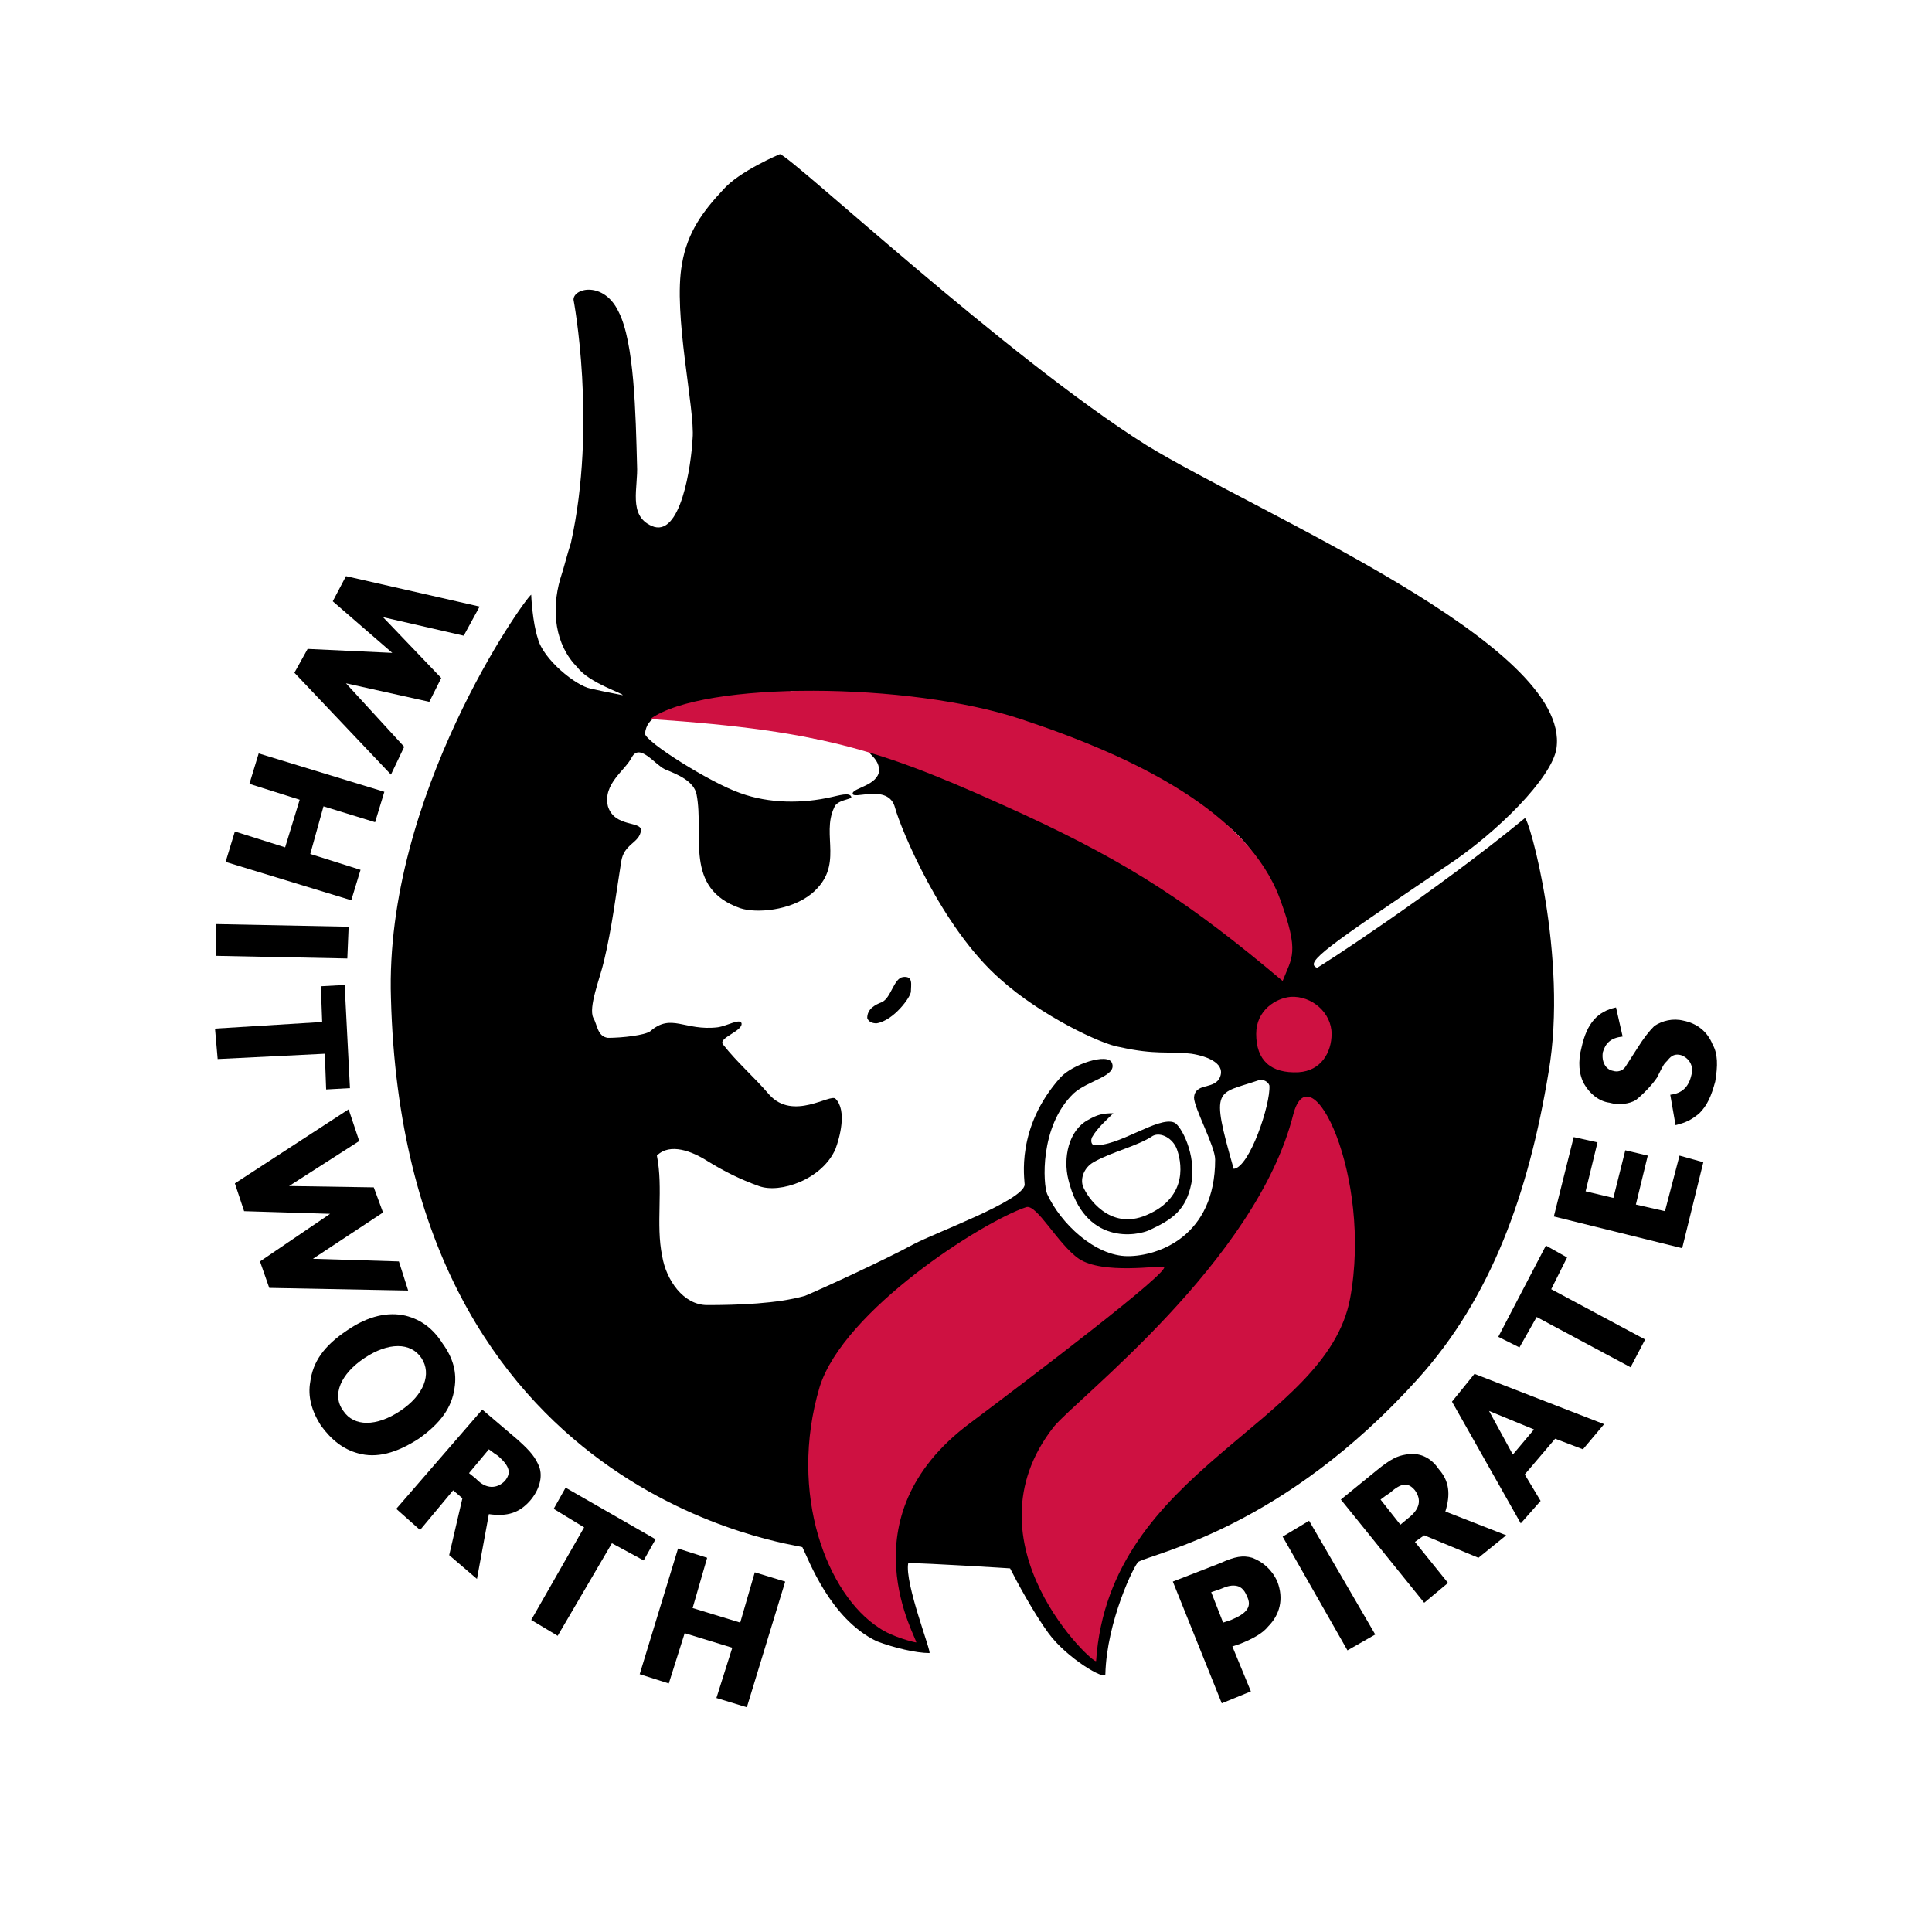 <?xml version="1.0" encoding="utf-8"?>
<!-- Generator: Adobe Illustrator 13.0.0, SVG Export Plug-In . SVG Version: 6.00 Build 14948)  -->
<!DOCTYPE svg PUBLIC "-//W3C//DTD SVG 1.0//EN" "http://www.w3.org/TR/2001/REC-SVG-20010904/DTD/svg10.dtd">
<svg version="1.0" id="Layer_1" xmlns="http://www.w3.org/2000/svg" xmlns:xlink="http://www.w3.org/1999/xlink" x="0px" y="0px"
	 width="192.756px" height="192.756px" viewBox="0 0 192.756 192.756" enable-background="new 0 0 192.756 192.756"
	 xml:space="preserve">
<g>
	<polygon fill-rule="evenodd" clip-rule="evenodd" fill="#FFFFFF" points="0,0 192.756,0 192.756,192.756 0,192.756 0,0 	"/>
	<path fill-rule="evenodd" clip-rule="evenodd" d="M114.374,44.416c11.22,6.863,42.369,19.93,40.917,30.226
		c-0.396,2.904-5.938,8.448-10.955,11.748c-11.879,8.051-14.255,9.635-12.935,10.164c0.132,0,11.747-7.524,20.723-14.916
		c0.396-0.264,4.355,13.859,2.376,25.342c-1.98,12.012-5.676,22.439-13.068,30.623c-13.33,14.783-26.134,17.291-27.85,18.215
		c-0.396,0.264-3.167,5.939-3.3,11.219c0,0.66-3.827-1.584-5.675-4.092c-1.452-1.98-3.168-5.148-3.828-6.467
		c0.132,0-8.315-0.529-10.164-0.529c-0.396,1.98,2.376,8.977,2.112,8.977c-1.32,0-3.564-0.529-5.28-1.188
		c-4.62-2.244-6.731-8.053-7.392-9.373c-0.132-0.264-39.729-4.486-41.049-54.775c-0.66-20.195,13.331-39.862,13.991-40.258
		c0,0.132,0.132,2.772,0.66,4.356c0.528,2.111,3.827,4.751,5.28,5.015c1.715,0.396,3.299,0.66,3.167,0.66
		c0.264-0.132-3.3-1.188-4.488-2.772c-2.244-2.244-2.64-5.675-1.716-8.843c0.396-1.188,0.661-2.376,1.056-3.564
		c2.64-11.879,0.264-24.286,0.264-24.286c0-1.188,3.036-1.848,4.487,1.188c1.584,3.036,1.716,10.295,1.849,15.311
		c0.132,2.244-0.924,5.016,1.452,6.071c2.904,1.32,3.959-6.071,4.092-8.712c0.264-2.903-1.98-12.407-1.057-17.422
		c0.528-3.168,2.112-5.279,4.092-7.392c1.584-1.848,5.676-3.563,5.676-3.563C79.001,15.641,100.516,35.704,114.374,44.416
		L114.374,44.416z"/>
	<path fill-rule="evenodd" clip-rule="evenodd" fill="#FFFFFF" d="M89.164,69.758c3.959,0.792,18.742,1.583,32.866,12.275
		c5.147,3.827,7.787,12.275,5.939,15.443c-0.132,0.131-2.904-1.981-3.828-3.037c-2.376-2.64-14.65-11.219-22.043-15.179
		c-3.167-1.716-14.254-4.884-15.574-5.148c-0.792,0.792,1.188,1.188,1.188,2.772c-0.132,1.452-2.507,1.716-2.64,2.244
		c-0.132,0.792,3.563-1.056,4.224,1.452c0.527,1.98,4.619,12.012,10.559,17.16c3.96,3.562,10.031,6.467,11.879,6.73
		c3.563,0.793,4.752,0.396,7.128,0.66c1.716,0.264,3.563,1.057,2.771,2.508c-0.66,1.057-2.376,0.396-2.508,1.848
		c0,1.057,2.111,4.885,2.111,6.205c0,7.654-5.675,9.635-8.711,9.635c-3.3,0-6.731-3.301-8.051-6.203
		c-0.397-0.924-0.793-6.732,2.64-10.033c1.451-1.318,4.355-1.715,3.827-3.035c-0.396-1.055-3.959,0.133-5.147,1.453
		c-4.487,5.016-3.563,10.162-3.563,10.691c-0.133,1.582-8.844,4.752-11.087,5.939c-2.64,1.451-9.239,4.486-10.823,5.146
		c-2.772,0.793-6.732,0.924-9.768,0.924c-2.375,0-4.092-2.508-4.487-4.883c-0.66-3.168,0.131-6.732-0.529-10.031
		c1.32-1.32,3.564-0.396,5.016,0.527c1.716,1.057,3.3,1.848,5.148,2.508c2.111,0.793,6.335-0.66,7.655-3.695
		c0.396-1.057,1.188-3.828,0-5.016c-0.528-0.529-4.224,2.244-6.6-0.396c-1.583-1.848-3.168-3.168-4.62-5.016
		c-0.527-0.66,1.98-1.32,1.849-2.111c-0.132-0.527-1.452,0.264-2.376,0.396c-3.3,0.395-4.62-1.453-6.731,0.395
		c-0.528,0.396-2.772,0.66-4.225,0.66c-1.056-0.131-1.056-1.32-1.451-1.979c-0.528-1.057,0.66-3.961,1.056-5.677
		c0.792-3.299,1.188-6.599,1.715-9.899c0.265-1.848,1.849-1.848,1.98-3.168c0-0.924-2.639-0.264-3.3-2.376
		c-0.527-2.244,1.717-3.563,2.376-4.883c0.792-1.452,2.244,0.66,3.3,1.188c1.32,0.528,2.904,1.188,3.168,2.508
		c0.792,4.091-1.32,9.372,4.355,11.351c1.584,0.528,5.016,0.264,7.127-1.452c3.3-2.771,0.924-5.808,2.244-8.58
		c0.263-0.792,1.716-0.792,1.716-1.056c-0.132-0.527-1.32-0.132-1.98,0c-2.904,0.66-6.204,0.66-9.107-0.396
		c-3.036-1.056-9.503-5.147-9.503-5.939c0.396-3.432,6.072-1.452,8.316-1.716c0.396-0.132,0.131-0.528-0.396-0.66
		c-0.924-0.396-5.676-1.188-5.808-1.32C65.802,68.966,82.564,68.438,89.164,69.758L89.164,69.758z"/>
	<path fill-rule="evenodd" clip-rule="evenodd" d="M77.417,72.397c-0.133,0.924-2.376,0.132-3.3-0.396
		c-0.264-0.132,0-0.792,0.528-0.792C75.568,71.209,77.417,71.87,77.417,72.397L77.417,72.397z"/>
	<path fill-rule="evenodd" clip-rule="evenodd" d="M81.376,72.397c0.792,0.132,1.452,0.792,1.452,1.056
		c0,0.792-1.056,0.264-1.98,0.131c-1.056-0.263-2.244-0.396-2.375-1.055C78.209,71.209,80.057,72.266,81.376,72.397L81.376,72.397z"
		/>
	<path fill-rule="evenodd" clip-rule="evenodd" d="M90.88,98.928c0,0.527-1.716,2.904-3.432,3.168c-0.396,0-0.792-0.133-0.924-0.527
		c0-0.926,0.792-1.32,1.452-1.584c0.923-0.396,1.188-2.377,2.111-2.508C91.144,97.344,90.88,98.268,90.88,98.928L90.88,98.928z"/>
	<path fill-rule="evenodd" clip-rule="evenodd" fill="#CE1141" d="M132.854,103.15c0,1.85-1.057,3.697-3.301,3.828
		c-2.771,0.133-4.223-1.188-4.223-3.828c0-2.375,1.979-3.562,3.432-3.695C130.873,99.324,132.854,101.039,132.854,103.15
		L132.854,103.15z"/>
	<path fill-rule="evenodd" clip-rule="evenodd" fill="#FFFFFF" d="M126.649,108.299c0.132,1.848-1.98,8.184-3.563,8.316
		c-2.376-8.316-1.716-7.393,2.508-8.844C125.989,107.639,126.518,107.902,126.649,108.299L126.649,108.299z"/>
	<path fill-rule="evenodd" clip-rule="evenodd" fill="#CE1141" d="M134.701,129.549c-2.376,12.672-24.022,16.896-25.342,36.166
		c-0.133,0.527-13.332-11.746-4.225-23.361c2.244-2.773,20.195-16.5,23.891-31.15C130.74,104.604,136.944,117.406,134.701,129.549
		L134.701,129.549z"/>
	<path fill-rule="evenodd" clip-rule="evenodd" d="M111.074,111.07c-0.659,0.66-1.583,1.453-2.111,2.377
		c-0.132,0.264-0.132,0.66,0.132,0.791c2.376,0.264,6.468-2.904,8.051-2.244c0.661,0.264,2.244,3.168,1.717,6.072
		c-0.528,2.639-1.848,3.564-4.092,4.619c-1.32,0.66-6.6,1.584-8.184-5.016c-0.528-2.111,0-4.883,1.979-5.939
		C109.491,111.203,110.019,111.07,111.074,111.07L111.074,111.07z"/>
	<path fill-rule="evenodd" clip-rule="evenodd" fill="#FFFFFF" d="M117.41,114.635c0.396,1.057,1.319,4.752-3.036,6.6
		c-3.695,1.584-5.939-1.848-6.336-2.904c-0.263-0.791,0.133-1.848,1.057-2.375c1.848-1.057,4.355-1.584,5.939-2.641
		C115.826,112.92,117.015,113.578,117.41,114.635L117.41,114.635z"/>
	<path fill-rule="evenodd" clip-rule="evenodd" fill="#CE1141" d="M107.643,125.59c2.376,1.584,8.052,0.66,8.447,0.793
		c1.188,0.131-13.991,11.613-19.271,15.574c-12.803,9.504-5.147,21.779-5.412,21.91c-0.132,0-2.375-0.527-3.696-1.451
		c-5.147-3.301-9.107-13.332-5.939-24.023c2.376-7.654,16.234-16.498,20.591-17.949C103.419,120.047,105.531,124.139,107.643,125.59
		L107.643,125.59z"/>
	<path fill-rule="evenodd" clip-rule="evenodd" d="M121.897,169.939l2.904-1.188l-1.848-4.488l0.792-0.264
		c1.319-0.529,2.243-1.057,2.771-1.717c1.188-1.188,1.584-2.771,0.924-4.488c-0.528-1.188-1.452-1.979-2.508-2.375
		c-0.924-0.264-1.716-0.131-3.168,0.527l-4.751,1.848L121.897,169.939L121.897,169.939z M122.03,161.887l-1.188-3.035l0.792-0.264
		c0.924-0.396,1.188-0.396,1.452-0.396c0.66,0,1.056,0.396,1.319,1.057c0.528,1.055,0,1.715-1.583,2.375L122.03,161.887
		L122.03,161.887z"/>
	<polygon fill-rule="evenodd" clip-rule="evenodd" points="130.609,151.725 127.97,153.309 134.437,164.658 137.209,163.076 
		130.609,151.725 	"/>
	<path fill-rule="evenodd" clip-rule="evenodd" d="M142.093,159.908l2.376-1.98l-3.3-4.092l0.924-0.66l5.411,2.244l2.771-2.244
		l-6.071-2.375c0.528-1.717,0.396-3.037-0.659-4.225c-0.793-1.188-1.98-1.715-3.301-1.451c-0.792,0.131-1.451,0.395-2.903,1.584
		l-3.563,2.902L142.093,159.908L142.093,159.908z M139.717,152.119l-1.98-2.508l0.528-0.395l0.396-0.264
		c1.188-1.057,1.848-1.057,2.508-0.266c0.659,0.924,0.527,1.85-0.66,2.773L139.717,152.119L139.717,152.119z"/>
	<path fill-rule="evenodd" clip-rule="evenodd" d="M147.108,137.072l-2.244,2.773l6.863,12.143l1.979-2.244l-1.583-2.639
		l3.035-3.564l2.772,1.057l2.111-2.51L147.108,137.072L147.108,137.072z M153.048,142.617l-2.112,2.508l-2.376-4.355
		L153.048,142.617L153.048,142.617z"/>
	<polygon fill-rule="evenodd" clip-rule="evenodd" points="154.764,128.625 156.348,125.457 154.235,124.27 149.484,133.377 
		151.596,134.434 153.312,131.398 162.684,136.414 164.135,133.641 154.764,128.625 	"/>
	<polygon fill-rule="evenodd" clip-rule="evenodd" points="160.967,119.518 158.195,118.859 159.384,113.975 157.008,113.447 
		155.027,121.367 167.831,124.533 169.942,115.955 167.566,115.295 166.114,120.838 163.211,120.178 164.399,115.295 
		162.155,114.766 160.967,119.518 	"/>
	<path fill-rule="evenodd" clip-rule="evenodd" d="M161.231,100.512c-1.848,0.396-2.904,1.584-3.432,3.959
		c-0.396,1.453-0.265,2.771,0.264,3.697c0.528,0.922,1.452,1.715,2.508,1.848c0.924,0.264,1.979,0.131,2.64-0.264
		c0.66-0.529,1.584-1.453,2.112-2.244c0.659-1.32,0.659-1.32,1.056-1.717c0.396-0.527,0.792-0.66,1.32-0.527
		c0.791,0.264,1.319,1.055,1.056,1.979c-0.265,1.189-0.924,1.848-2.112,1.98l0.528,3.035c1.056-0.264,1.584-0.527,2.376-1.188
		c0.792-0.791,1.188-1.715,1.584-3.168c0.264-1.584,0.264-2.771-0.265-3.695c-0.527-1.32-1.584-2.111-2.903-2.375
		c-1.056-0.264-2.112,0-2.904,0.527c-0.527,0.527-1.056,1.188-1.716,2.244c-0.924,1.451-0.924,1.451-1.188,1.848
		s-0.792,0.527-1.188,0.396c-0.792-0.133-1.188-0.924-1.056-1.848c0.264-0.924,0.792-1.453,1.98-1.584L161.231,100.512
		L161.231,100.512z"/>
	<path fill-rule="evenodd" clip-rule="evenodd" d="M44.155,134.037c-0.924-1.451-2.112-2.375-3.696-2.771
		c-1.715-0.396-3.695,0-5.807,1.451c-2.376,1.584-3.432,3.168-3.696,5.148c-0.264,1.451,0.132,2.904,1.056,4.355
		c1.056,1.451,2.244,2.377,3.695,2.771c1.848,0.527,3.828,0,6.072-1.451c2.244-1.584,3.3-3.168,3.564-5.016
		C45.606,136.941,45.211,135.49,44.155,134.037L44.155,134.037z M42.043,135.49c1.055,1.582,0.264,3.695-2.113,5.279
		c-2.375,1.584-4.619,1.584-5.675,0c-1.188-1.584-0.264-3.697,2.112-5.279C38.744,133.904,40.987,133.904,42.043,135.49
		L42.043,135.49z"/>
	<path fill-rule="evenodd" clip-rule="evenodd" d="M39.536,150.537l2.375,2.111l3.3-3.961l0.924,0.793l-1.319,5.676l2.771,2.375
		l1.188-6.467c1.849,0.264,3.036-0.133,4.092-1.32c0.923-1.057,1.32-2.375,0.923-3.432c-0.396-0.924-0.792-1.451-2.111-2.641
		l-3.564-3.035L39.536,150.537L39.536,150.537z M46.795,146.973l1.979-2.375l0.528,0.395l0.396,0.264
		c1.188,1.057,1.32,1.717,0.661,2.508c-0.792,0.793-1.849,0.793-2.772-0.131l-0.133-0.133L46.795,146.973L46.795,146.973z"/>
	<polygon fill-rule="evenodd" clip-rule="evenodd" points="61.05,153.969 64.218,155.684 65.406,153.572 56.43,148.424 
		55.242,150.537 58.278,152.385 52.999,161.623 55.638,163.207 61.05,153.969 	"/>
	<polygon fill-rule="evenodd" clip-rule="evenodd" points="78.341,157.795 75.305,156.871 73.853,161.887 69.102,160.436 
		70.553,155.42 67.649,154.496 63.822,167.035 66.726,167.959 68.31,162.943 73.061,164.395 71.477,169.41 74.513,170.334 
		78.341,157.795 	"/>
	<polygon fill-rule="evenodd" clip-rule="evenodd" points="46.267,63.422 47.851,60.518 34.52,57.482 33.2,59.99 39.14,65.138 
		30.692,64.742 29.373,67.118 39.007,77.281 40.328,74.509 34.52,68.174 42.834,70.021 44.023,67.646 38.215,61.574 46.267,63.422 	
		"/>
	<polygon fill-rule="evenodd" clip-rule="evenodd" points="35.048,89.82 35.972,86.785 30.956,85.201 32.276,80.449 37.423,82.033 
		38.348,78.998 25.809,75.169 24.884,78.205 29.9,79.789 28.448,84.541 23.433,82.957 22.509,85.993 35.048,89.82 	"/>
	<polygon fill-rule="evenodd" clip-rule="evenodd" points="34.652,95.628 34.784,92.46 21.584,92.196 21.584,95.364 34.652,95.628 	
		"/>
	<polygon fill-rule="evenodd" clip-rule="evenodd" points="32.408,105.131 32.54,108.695 34.915,108.562 34.387,98.268 32.012,98.4 
		32.144,101.963 21.452,102.623 21.717,105.66 32.408,105.131 	"/>
	<polygon fill-rule="evenodd" clip-rule="evenodd" points="35.84,113.842 34.784,110.676 23.433,118.066 24.356,120.838 
		32.936,121.102 25.94,125.854 26.864,128.494 40.723,128.758 39.799,125.854 31.22,125.59 38.215,120.971 37.292,118.463 
		28.844,118.33 35.84,113.842 	"/>
	<path fill-rule="evenodd" clip-rule="evenodd" d="M63.294,68.966c0-1.056,3.432-1.98,7.787-1.98c4.224,0,7.788,0.924,7.788,1.98
		c0,1.056-3.564,1.848-7.788,1.848C66.726,70.813,63.294,70.021,63.294,68.966L63.294,68.966z"/>
	<path fill-rule="evenodd" clip-rule="evenodd" fill="#CE1141" d="M64.878,71.738c5.279-3.828,25.87-3.696,36.957,0
		c11.615,3.828,22.703,9.371,25.87,17.95c1.98,5.412,1.188,5.808,0.265,8.183c-9.107-7.655-15.047-11.614-25.871-16.63
		C88.504,75.037,82.697,72.926,64.878,71.738L64.878,71.738z"/>
</g>
</svg>

